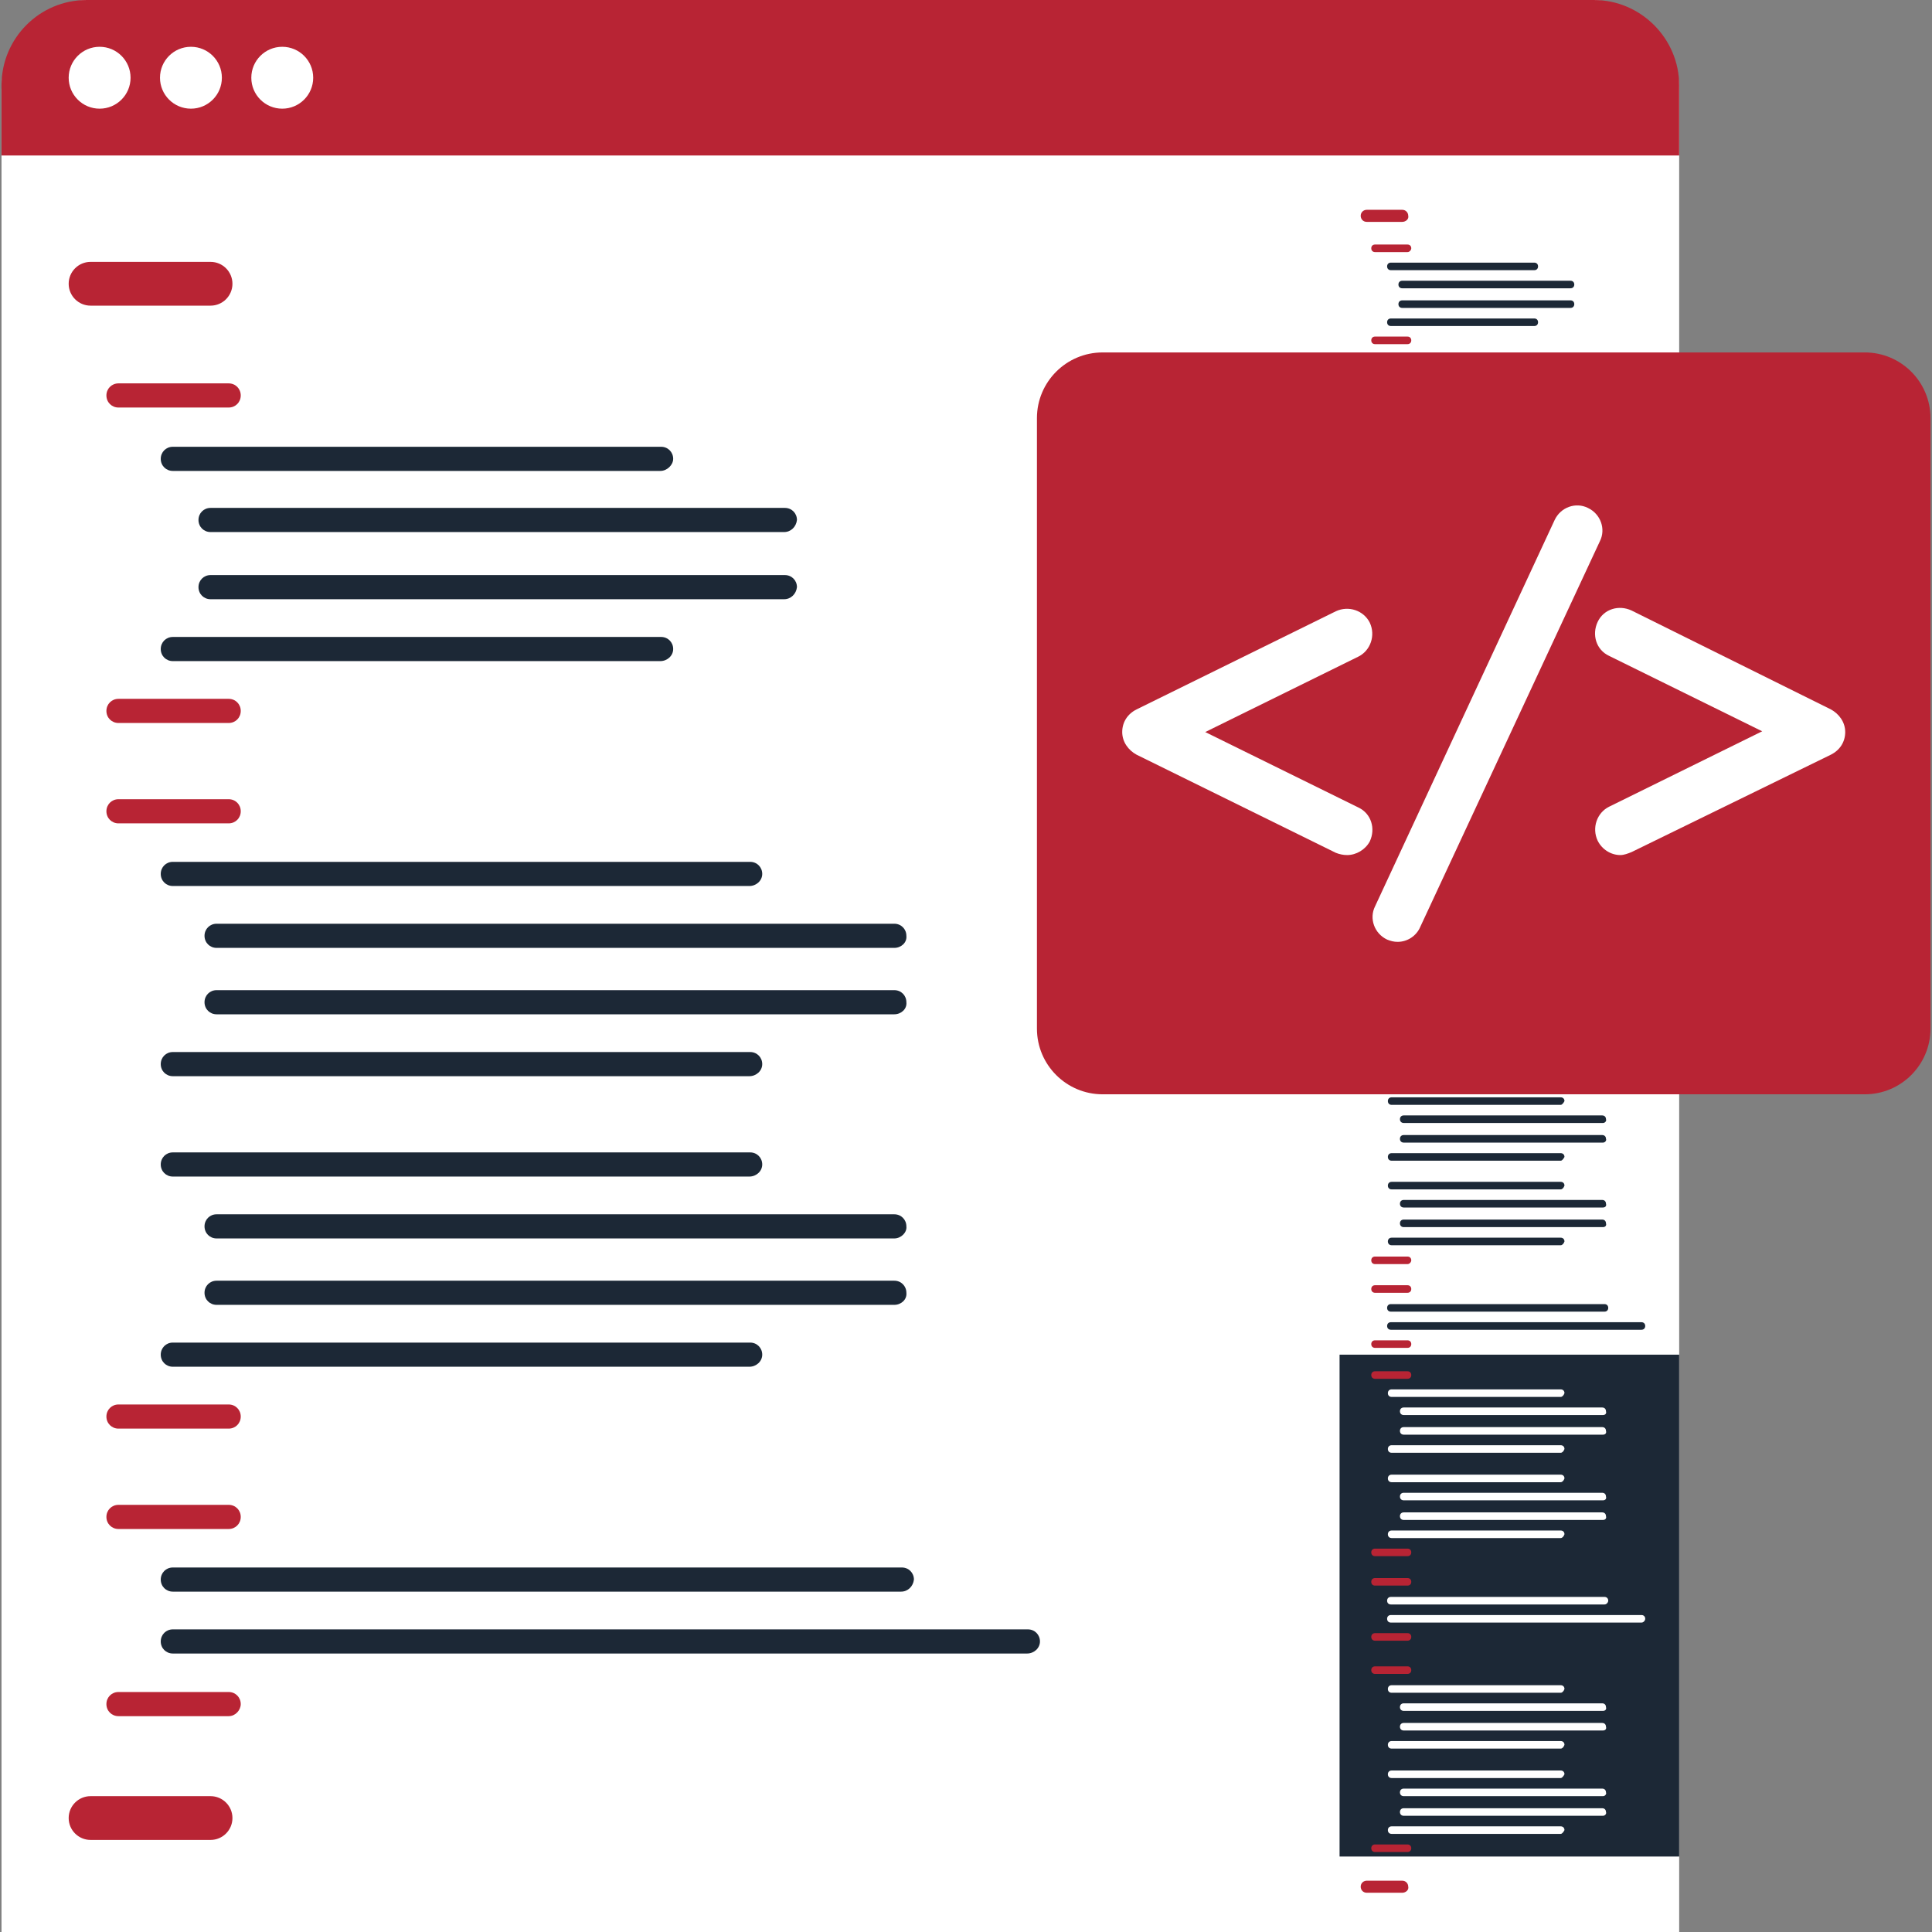 <?xml version="1.0" encoding="utf-8"?>
<!-- Generator: Adobe Illustrator 22.1.0, SVG Export Plug-In . SVG Version: 6.00 Build 0)  -->
<svg version="1.1" id="Layer_1" xmlns="http://www.w3.org/2000/svg" xmlns:xlink="http://www.w3.org/1999/xlink" x="0px" y="0px"
	 viewBox="0 0 256 256" style="enable-background:new 0 0 256 256;" xml:space="preserve">
<rect x="0" y="0" width="256" height="256" fill="#808080" stroke="none"/>
<style type="text/css">
	.st0{fill:#FFFFFF;}
	.st1{fill:#B82434;}
	.st2{fill:#1C2836;}
</style>
<g>
	<path class="st0" d="M222.5,256H0.2V11.9C0.2,5.3,5.5,0,12.1,0h198.5c6.6,0,11.9,5.3,11.9,11.9V256z"/>
	<path class="st1" d="M222.5,20.6H0.2v-9.3C0.2,5.1,5.2,0,11.5,0h199.7c6.2,0,11.3,5.1,11.3,11.3V20.6z"/>
	<circle class="st0" cx="13.2" cy="10.3" r="4.1"/>
	<circle class="st0" cx="25.3" cy="10.3" r="4.1"/>
	<circle class="st0" cx="37.4" cy="10.3" r="4.1"/>
	<path class="st2" d="M87.5,62.4H22.9c-0.9,0-1.6-0.7-1.6-1.6l0,0c0-0.9,0.7-1.6,1.6-1.6h64.7c0.9,0,1.6,0.7,1.6,1.6l0,0
		C89.2,61.6,88.4,62.4,87.5,62.4z"/>
	<path class="st1" d="M30.3,54H15.7c-0.9,0-1.6-0.7-1.6-1.6v0c0-0.9,0.7-1.6,1.6-1.6h14.6c0.9,0,1.6,0.7,1.6,1.6v0
		C31.9,53.3,31.2,54,30.3,54z"/>
	<path class="st1" d="M30.3,95.8H15.7c-0.9,0-1.6-0.7-1.6-1.6l0,0c0-0.9,0.7-1.6,1.6-1.6h14.6c0.9,0,1.6,0.7,1.6,1.6l0,0
		C31.9,95.1,31.2,95.8,30.3,95.8z"/>
	<path class="st2" d="M103.9,70.5H27.9c-0.9,0-1.6-0.7-1.6-1.6l0,0c0-0.9,0.7-1.6,1.6-1.6h76.1c0.9,0,1.6,0.7,1.6,1.6l0,0
		C105.5,69.8,104.8,70.5,103.9,70.5z"/>
	<path class="st2" d="M103.9,79.4H27.9c-0.9,0-1.6-0.7-1.6-1.6l0,0c0-0.9,0.7-1.6,1.6-1.6h76.1c0.9,0,1.6,0.7,1.6,1.6l0,0
		C105.5,78.7,104.8,79.4,103.9,79.4z"/>
	<path class="st2" d="M87.5,87.6H22.9c-0.9,0-1.6-0.7-1.6-1.6l0,0c0-0.9,0.7-1.6,1.6-1.6h64.7c0.9,0,1.6,0.7,1.6,1.6l0,0
		C89.2,86.9,88.4,87.6,87.5,87.6z"/>
	<path class="st2" d="M119.4,210.9H22.9c-0.9,0-1.6-0.7-1.6-1.6l0,0c0-0.9,0.7-1.6,1.6-1.6h96.6c0.9,0,1.6,0.7,1.6,1.6l0,0
		C121,210.2,120.3,210.9,119.4,210.9z"/>
	<path class="st1" d="M30.3,202.6H15.7c-0.9,0-1.6-0.7-1.6-1.6l0,0c0-0.9,0.7-1.6,1.6-1.6h14.6c0.9,0,1.6,0.7,1.6,1.6l0,0
		C31.9,201.9,31.2,202.6,30.3,202.6z"/>
	<path class="st1" d="M30.3,227.4H15.7c-0.9,0-1.6-0.7-1.6-1.6l0,0c0-0.9,0.7-1.6,1.6-1.6h14.6c0.9,0,1.6,0.7,1.6,1.6l0,0
		C31.9,226.6,31.2,227.4,30.3,227.4z"/>
	<path class="st2" d="M136.1,219.1H22.9c-0.9,0-1.6-0.7-1.6-1.6l0,0c0-0.9,0.7-1.6,1.6-1.6h113.3c0.9,0,1.6,0.7,1.6,1.6l0,0
		C137.8,218.4,137,219.1,136.1,219.1z"/>
	<path class="st2" d="M99.3,117.4H22.9c-0.9,0-1.6-0.7-1.6-1.6v0c0-0.9,0.7-1.6,1.6-1.6h76.5c0.9,0,1.6,0.7,1.6,1.6v0
		C101,116.7,100.2,117.4,99.3,117.4z"/>
	<path class="st1" d="M30.3,109.1H15.7c-0.9,0-1.6-0.7-1.6-1.6l0,0c0-0.9,0.7-1.6,1.6-1.6h14.6c0.9,0,1.6,0.7,1.6,1.6l0,0
		C31.9,108.4,31.2,109.1,30.3,109.1z"/>
	<path class="st1" d="M30.3,189.3H15.7c-0.9,0-1.6-0.7-1.6-1.6l0,0c0-0.9,0.7-1.6,1.6-1.6h14.6c0.9,0,1.6,0.7,1.6,1.6l0,0
		C31.9,188.6,31.2,189.3,30.3,189.3z"/>
	<path class="st2" d="M118.5,125.6H28.7c-0.9,0-1.6-0.7-1.6-1.6v0c0-0.9,0.7-1.6,1.6-1.6h89.8c0.9,0,1.6,0.7,1.6,1.6v0
		C120.2,124.9,119.4,125.6,118.5,125.6z"/>
	<path class="st2" d="M118.5,134.4H28.7c-0.9,0-1.6-0.7-1.6-1.6l0,0c0-0.9,0.7-1.6,1.6-1.6h89.8c0.9,0,1.6,0.7,1.6,1.6l0,0
		C120.2,133.7,119.4,134.4,118.5,134.4z"/>
	<path class="st2" d="M99.3,142.6H22.9c-0.9,0-1.6-0.7-1.6-1.6l0,0c0-0.9,0.7-1.6,1.6-1.6h76.5c0.9,0,1.6,0.7,1.6,1.6l0,0
		C101,141.9,100.2,142.6,99.3,142.6z"/>
	<path class="st2" d="M99.3,155.9H22.9c-0.9,0-1.6-0.7-1.6-1.6l0,0c0-0.9,0.7-1.6,1.6-1.6h76.5c0.9,0,1.6,0.7,1.6,1.6l0,0
		C101,155.2,100.2,155.9,99.3,155.9z"/>
	<path class="st2" d="M118.5,164.1H28.7c-0.9,0-1.6-0.7-1.6-1.6l0,0c0-0.9,0.7-1.6,1.6-1.6h89.8c0.9,0,1.6,0.7,1.6,1.6l0,0
		C120.2,163.3,119.4,164.1,118.5,164.1z"/>
	<path class="st2" d="M118.5,172.9H28.7c-0.9,0-1.6-0.7-1.6-1.6l0,0c0-0.9,0.7-1.6,1.6-1.6h89.8c0.9,0,1.6,0.7,1.6,1.6l0,0
		C120.2,172.2,119.4,172.9,118.5,172.9z"/>
	<path class="st2" d="M99.3,181.1H22.9c-0.9,0-1.6-0.7-1.6-1.6l0,0c0-0.9,0.7-1.6,1.6-1.6h76.5c0.9,0,1.6,0.7,1.6,1.6l0,0
		C101,180.4,100.2,181.1,99.3,181.1z"/>
	<path class="st1" d="M27.9,40.5H12c-1.6,0-2.9-1.3-2.9-2.9v0c0-1.6,1.3-2.9,2.9-2.9h15.9c1.6,0,2.9,1.3,2.9,2.9v0
		C30.8,39.2,29.5,40.5,27.9,40.5z"/>
	<path class="st1" d="M27.9,243.8H12c-1.6,0-2.9-1.3-2.9-2.9v0c0-1.6,1.3-2.9,2.9-2.9h15.9c1.6,0,2.9,1.3,2.9,2.9v0
		C30.8,242.5,29.5,243.8,27.9,243.8z"/>
	<g>
		<rect x="177.5" y="179.5" class="st2" width="45" height="66.5"/>
		<path class="st2" d="M203.3,35.8h-19c-0.3,0-0.5-0.2-0.5-0.5l0,0c0-0.3,0.2-0.5,0.5-0.5h19c0.3,0,0.5,0.2,0.5,0.5l0,0
			C203.8,35.6,203.6,35.8,203.3,35.8z"/>
		<path class="st1" d="M186.5,33.4h-4.3c-0.3,0-0.5-0.2-0.5-0.5v0c0-0.3,0.2-0.5,0.5-0.5h4.3c0.3,0,0.5,0.2,0.5,0.5v0
			C187,33.1,186.8,33.4,186.5,33.4z"/>
		<path class="st1" d="M186.5,45.6h-4.3c-0.3,0-0.5-0.2-0.5-0.5l0,0c0-0.3,0.2-0.5,0.5-0.5h4.3c0.3,0,0.5,0.2,0.5,0.5l0,0
			C187,45.4,186.8,45.6,186.5,45.6z"/>
		<path class="st2" d="M208.1,38.2h-22.3c-0.3,0-0.5-0.2-0.5-0.5l0,0c0-0.3,0.2-0.5,0.5-0.5h22.3c0.3,0,0.5,0.2,0.5,0.5l0,0
			C208.6,38,208.4,38.2,208.1,38.2z"/>
		<path class="st2" d="M208.1,40.8h-22.3c-0.3,0-0.5-0.2-0.5-0.5l0,0c0-0.3,0.2-0.5,0.5-0.5h22.3c0.3,0,0.5,0.2,0.5,0.5l0,0
			C208.6,40.6,208.4,40.8,208.1,40.8z"/>
		<path class="st2" d="M203.3,43.2h-19c-0.3,0-0.5-0.2-0.5-0.5v0c0-0.3,0.2-0.5,0.5-0.5h19c0.3,0,0.5,0.2,0.5,0.5v0
			C203.8,43,203.6,43.2,203.3,43.2z"/>
		<path class="st2" d="M212.6,79.4h-28.3c-0.3,0-0.5-0.2-0.5-0.5l0,0c0-0.3,0.2-0.5,0.5-0.5h28.3c0.3,0,0.5,0.2,0.5,0.5l0,0
			C213.1,79.2,212.9,79.4,212.6,79.4z"/>
		<path class="st1" d="M186.5,76.9h-4.3c-0.3,0-0.5-0.2-0.5-0.5v0c0-0.3,0.2-0.5,0.5-0.5h4.3c0.3,0,0.5,0.2,0.5,0.5v0
			C187,76.7,186.8,76.9,186.5,76.9z"/>
		<path class="st1" d="M186.5,84.2h-4.3c-0.3,0-0.5-0.2-0.5-0.5l0,0c0-0.3,0.2-0.5,0.5-0.5h4.3c0.3,0,0.5,0.2,0.5,0.5l0,0
			C187,84,186.8,84.2,186.5,84.2z"/>
		<path class="st2" d="M217.5,81.8h-33.2c-0.3,0-0.5-0.2-0.5-0.5l0,0c0-0.3,0.2-0.5,0.5-0.5h33.2c0.3,0,0.5,0.2,0.5,0.5l0,0
			C218,81.6,217.8,81.8,217.5,81.8z"/>
		<path class="st2" d="M206.8,51.9h-22.4c-0.3,0-0.5-0.2-0.5-0.5l0,0c0-0.3,0.2-0.5,0.5-0.5h22.4c0.3,0,0.5,0.2,0.5,0.5l0,0
			C207.2,51.7,207,51.9,206.8,51.9z"/>
		<path class="st1" d="M186.5,49.5h-4.3c-0.3,0-0.5-0.2-0.5-0.5l0,0c0-0.3,0.2-0.5,0.5-0.5h4.3c0.3,0,0.5,0.2,0.5,0.5l0,0
			C187,49.3,186.8,49.5,186.5,49.5z"/>
		<path class="st1" d="M186.5,73h-4.3c-0.3,0-0.5-0.2-0.5-0.5v0c0-0.3,0.2-0.5,0.5-0.5h4.3c0.3,0,0.5,0.2,0.5,0.5v0
			C187,72.8,186.8,73,186.5,73z"/>
		<path class="st2" d="M212.4,54.3H186c-0.3,0-0.5-0.2-0.5-0.5l0,0c0-0.3,0.2-0.5,0.5-0.5h26.3c0.3,0,0.5,0.2,0.5,0.5l0,0
			C212.9,54.1,212.7,54.3,212.4,54.3z"/>
		<path class="st2" d="M212.4,56.9H186c-0.3,0-0.5-0.2-0.5-0.5l0,0c0-0.3,0.2-0.5,0.5-0.5h26.3c0.3,0,0.5,0.2,0.5,0.5l0,0
			C212.9,56.7,212.7,56.9,212.4,56.9z"/>
		<path class="st2" d="M206.8,59.3h-22.4c-0.3,0-0.5-0.2-0.5-0.5l0,0c0-0.3,0.2-0.5,0.5-0.5h22.4c0.3,0,0.5,0.2,0.5,0.5l0,0
			C207.2,59.1,207,59.3,206.8,59.3z"/>
		<path class="st2" d="M206.8,63.2h-22.4c-0.3,0-0.5-0.2-0.5-0.5l0,0c0-0.3,0.2-0.5,0.5-0.5h22.4c0.3,0,0.5,0.2,0.5,0.5l0,0
			C207.2,63,207,63.2,206.8,63.2z"/>
		<path class="st2" d="M212.4,65.6H186c-0.3,0-0.5-0.2-0.5-0.5l0,0c0-0.3,0.2-0.5,0.5-0.5h26.3c0.3,0,0.5,0.2,0.5,0.5l0,0
			C212.9,65.4,212.7,65.6,212.4,65.6z"/>
		<path class="st2" d="M212.4,68.2H186c-0.3,0-0.5-0.2-0.5-0.5l0,0c0-0.3,0.2-0.5,0.5-0.5h26.3c0.3,0,0.5,0.2,0.5,0.5l0,0
			C212.9,68,212.7,68.2,212.4,68.2z"/>
		<path class="st2" d="M206.8,70.6h-22.4c-0.3,0-0.5-0.2-0.5-0.5l0,0c0-0.3,0.2-0.5,0.5-0.5h22.4c0.3,0,0.5,0.2,0.5,0.5l0,0
			C207.2,70.4,207,70.6,206.8,70.6z"/>
		<path class="st2" d="M203.3,90.8h-19c-0.3,0-0.5-0.2-0.5-0.5l0,0c0-0.3,0.2-0.5,0.5-0.5h19c0.3,0,0.5,0.2,0.5,0.5l0,0
			C203.8,90.6,203.6,90.8,203.3,90.8z"/>
		<path class="st1" d="M186.5,88.4h-4.3c-0.3,0-0.5-0.2-0.5-0.5v0c0-0.3,0.2-0.5,0.5-0.5h4.3c0.3,0,0.5,0.2,0.5,0.5v0
			C187,88.2,186.8,88.4,186.5,88.4z"/>
		<path class="st1" d="M186.5,100.6h-4.3c-0.3,0-0.5-0.2-0.5-0.5l0,0c0-0.3,0.2-0.5,0.5-0.5h4.3c0.3,0,0.5,0.2,0.5,0.5l0,0
			C187,100.4,186.8,100.6,186.5,100.6z"/>
		<path class="st2" d="M208.1,93.2h-22.3c-0.3,0-0.5-0.2-0.5-0.5l0,0c0-0.3,0.2-0.5,0.5-0.5h22.3c0.3,0,0.5,0.2,0.5,0.5l0,0
			C208.6,93,208.4,93.2,208.1,93.2z"/>
		<path class="st2" d="M208.1,95.8h-22.3c-0.3,0-0.5-0.2-0.5-0.5l0,0c0-0.3,0.2-0.5,0.5-0.5h22.3c0.3,0,0.5,0.2,0.5,0.5l0,0
			C208.6,95.6,208.4,95.8,208.1,95.8z"/>
		<path class="st2" d="M203.3,98.2h-19c-0.3,0-0.5-0.2-0.5-0.5l0,0c0-0.3,0.2-0.5,0.5-0.5h19c0.3,0,0.5,0.2,0.5,0.5l0,0
			C203.8,98,203.6,98.2,203.3,98.2z"/>
		<path class="st2" d="M212.6,134.4h-28.3c-0.3,0-0.5-0.2-0.5-0.5l0,0c0-0.3,0.2-0.5,0.5-0.5h28.3c0.3,0,0.5,0.2,0.5,0.5l0,0
			C213.1,134.2,212.9,134.4,212.6,134.4z"/>
		<path class="st1" d="M186.5,131.9h-4.3c-0.3,0-0.5-0.2-0.5-0.5l0,0c0-0.3,0.2-0.5,0.5-0.5h4.3c0.3,0,0.5,0.2,0.5,0.5l0,0
			C187,131.7,186.8,131.9,186.5,131.9z"/>
		<path class="st1" d="M186.5,139.2h-4.3c-0.3,0-0.5-0.2-0.5-0.5v0c0-0.3,0.2-0.5,0.5-0.5h4.3c0.3,0,0.5,0.2,0.5,0.5v0
			C187,139,186.8,139.2,186.5,139.2z"/>
		<path class="st2" d="M217.5,136.8h-33.2c-0.3,0-0.5-0.2-0.5-0.5l0,0c0-0.3,0.2-0.5,0.5-0.5h33.2c0.3,0,0.5,0.2,0.5,0.5l0,0
			C218,136.6,217.8,136.8,217.5,136.8z"/>
		<path class="st2" d="M206.8,107h-22.4c-0.3,0-0.5-0.2-0.5-0.5l0,0c0-0.3,0.2-0.5,0.5-0.5h22.4c0.3,0,0.5,0.2,0.5,0.5l0,0
			C207.2,106.7,207,107,206.8,107z"/>
		<path class="st1" d="M186.5,104.5h-4.3c-0.3,0-0.5-0.2-0.5-0.5l0,0c0-0.3,0.2-0.5,0.5-0.5h4.3c0.3,0,0.5,0.2,0.5,0.5l0,0
			C187,104.3,186.8,104.5,186.5,104.5z"/>
		<path class="st1" d="M186.5,128.1h-4.3c-0.3,0-0.5-0.2-0.5-0.5l0,0c0-0.3,0.2-0.5,0.5-0.5h4.3c0.3,0,0.5,0.2,0.5,0.5l0,0
			C187,127.8,186.8,128.1,186.5,128.1z"/>
		<path class="st2" d="M212.4,109.4H186c-0.3,0-0.5-0.2-0.5-0.5l0,0c0-0.3,0.2-0.5,0.5-0.5h26.3c0.3,0,0.5,0.2,0.5,0.5l0,0
			C212.9,109.2,212.7,109.4,212.4,109.4z"/>
		<path class="st2" d="M212.4,112H186c-0.3,0-0.5-0.2-0.5-0.5l0,0c0-0.3,0.2-0.5,0.5-0.5h26.3c0.3,0,0.5,0.2,0.5,0.5l0,0
			C212.9,111.7,212.7,112,212.4,112z"/>
		<path class="st2" d="M206.8,114.4h-22.4c-0.3,0-0.5-0.2-0.5-0.5l0,0c0-0.3,0.2-0.5,0.5-0.5h22.4c0.3,0,0.5,0.2,0.5,0.5l0,0
			C207.2,114.1,207,114.4,206.8,114.4z"/>
		<path class="st2" d="M206.8,118.2h-22.4c-0.3,0-0.5-0.2-0.5-0.5l0,0c0-0.3,0.2-0.5,0.5-0.5h22.4c0.3,0,0.5,0.2,0.5,0.5l0,0
			C207.2,118,207,118.2,206.8,118.2z"/>
		<path class="st2" d="M212.4,120.6H186c-0.3,0-0.5-0.2-0.5-0.5l0,0c0-0.3,0.2-0.5,0.5-0.5h26.3c0.3,0,0.5,0.2,0.5,0.5l0,0
			C212.9,120.4,212.7,120.6,212.4,120.6z"/>
		<path class="st2" d="M212.4,123.2H186c-0.3,0-0.5-0.2-0.5-0.5l0,0c0-0.3,0.2-0.5,0.5-0.5h26.3c0.3,0,0.5,0.2,0.5,0.5l0,0
			C212.9,123,212.7,123.2,212.4,123.2z"/>
		<path class="st2" d="M206.8,125.6h-22.4c-0.3,0-0.5-0.2-0.5-0.5l0,0c0-0.3,0.2-0.5,0.5-0.5h22.4c0.3,0,0.5,0.2,0.5,0.5l0,0
			C207.2,125.4,207,125.6,206.8,125.6z"/>
		<path class="st2" d="M212.6,173.8h-28.3c-0.3,0-0.5-0.2-0.5-0.5l0,0c0-0.3,0.2-0.5,0.5-0.5h28.3c0.3,0,0.5,0.2,0.5,0.5l0,0
			C213.1,173.6,212.9,173.8,212.6,173.8z"/>
		<path class="st1" d="M186.5,171.3h-4.3c-0.3,0-0.5-0.2-0.5-0.5l0,0c0-0.3,0.2-0.5,0.5-0.5h4.3c0.3,0,0.5,0.2,0.5,0.5l0,0
			C187,171.1,186.8,171.3,186.5,171.3z"/>
		<path class="st1" d="M186.5,178.6h-4.3c-0.3,0-0.5-0.2-0.5-0.5l0,0c0-0.3,0.2-0.5,0.5-0.5h4.3c0.3,0,0.5,0.2,0.5,0.5l0,0
			C187,178.4,186.8,178.6,186.5,178.6z"/>
		<path class="st2" d="M217.5,176.2h-33.2c-0.3,0-0.5-0.2-0.5-0.5l0,0c0-0.3,0.2-0.5,0.5-0.5h33.2c0.3,0,0.5,0.2,0.5,0.5l0,0
			C218,176,217.8,176.2,217.5,176.2z"/>
		<path class="st2" d="M206.8,146.4h-22.4c-0.3,0-0.5-0.2-0.5-0.5l0,0c0-0.3,0.2-0.5,0.5-0.5h22.4c0.3,0,0.5,0.2,0.5,0.5l0,0
			C207.2,146.1,207,146.4,206.8,146.4z"/>
		<path class="st1" d="M186.5,143.9h-4.3c-0.3,0-0.5-0.2-0.5-0.5l0,0c0-0.3,0.2-0.5,0.5-0.5h4.3c0.3,0,0.5,0.2,0.5,0.5l0,0
			C187,143.7,186.8,143.9,186.5,143.9z"/>
		<path class="st1" d="M186.5,167.5h-4.3c-0.3,0-0.5-0.2-0.5-0.5l0,0c0-0.3,0.2-0.5,0.5-0.5h4.3c0.3,0,0.5,0.2,0.5,0.5l0,0
			C187,167.2,186.8,167.5,186.5,167.5z"/>
		<path class="st2" d="M212.4,148.8H186c-0.3,0-0.5-0.2-0.5-0.5l0,0c0-0.3,0.2-0.5,0.5-0.5h26.3c0.3,0,0.5,0.2,0.5,0.5l0,0
			C212.9,148.5,212.7,148.8,212.4,148.8z"/>
		<path class="st2" d="M212.4,151.4H186c-0.3,0-0.5-0.2-0.5-0.5l0,0c0-0.3,0.2-0.5,0.5-0.5h26.3c0.3,0,0.5,0.2,0.5,0.5l0,0
			C212.9,151.1,212.7,151.4,212.4,151.4z"/>
		<path class="st2" d="M206.8,153.8h-22.4c-0.3,0-0.5-0.2-0.5-0.5l0,0c0-0.3,0.2-0.5,0.5-0.5h22.4c0.3,0,0.5,0.2,0.5,0.5l0,0
			C207.2,153.5,207,153.8,206.8,153.8z"/>
		<path class="st2" d="M206.8,157.6h-22.4c-0.3,0-0.5-0.2-0.5-0.5l0,0c0-0.3,0.2-0.5,0.5-0.5h22.4c0.3,0,0.5,0.2,0.5,0.5l0,0
			C207.2,157.4,207,157.6,206.8,157.6z"/>
		<path class="st2" d="M212.4,160H186c-0.3,0-0.5-0.2-0.5-0.5l0,0c0-0.3,0.2-0.5,0.5-0.5h26.3c0.3,0,0.5,0.2,0.5,0.5l0,0
			C212.9,159.8,212.7,160,212.4,160z"/>
		<path class="st2" d="M212.4,162.6H186c-0.3,0-0.5-0.2-0.5-0.5l0,0c0-0.3,0.2-0.5,0.5-0.5h26.3c0.3,0,0.5,0.2,0.5,0.5l0,0
			C212.9,162.4,212.7,162.6,212.4,162.6z"/>
		<path class="st2" d="M206.8,165h-22.4c-0.3,0-0.5-0.2-0.5-0.5l0,0c0-0.3,0.2-0.5,0.5-0.5h22.4c0.3,0,0.5,0.2,0.5,0.5l0,0
			C207.2,164.8,207,165,206.8,165z"/>
		<path class="st0" d="M212.6,212.6h-28.3c-0.3,0-0.5-0.2-0.5-0.5l0,0c0-0.3,0.2-0.5,0.5-0.5h28.3c0.3,0,0.5,0.2,0.5,0.5l0,0
			C213.1,212.3,212.9,212.6,212.6,212.6z"/>
		<path class="st1" d="M186.5,210.1h-4.3c-0.3,0-0.5-0.2-0.5-0.5l0,0c0-0.3,0.2-0.5,0.5-0.5h4.3c0.3,0,0.5,0.2,0.5,0.5l0,0
			C187,209.9,186.8,210.1,186.5,210.1z"/>
		<path class="st1" d="M186.5,217.4h-4.3c-0.3,0-0.5-0.2-0.5-0.5l0,0c0-0.3,0.2-0.5,0.5-0.5h4.3c0.3,0,0.5,0.2,0.5,0.5l0,0
			C187,217.2,186.8,217.4,186.5,217.4z"/>
		<path class="st0" d="M217.5,215h-33.2c-0.3,0-0.5-0.2-0.5-0.5l0,0c0-0.3,0.2-0.5,0.5-0.5h33.2c0.3,0,0.5,0.2,0.5,0.5l0,0
			C218,214.7,217.8,215,217.5,215z"/>
		<path class="st0" d="M206.8,185.1h-22.4c-0.3,0-0.5-0.2-0.5-0.5l0,0c0-0.3,0.2-0.5,0.5-0.5h22.4c0.3,0,0.5,0.2,0.5,0.5l0,0
			C207.2,184.9,207,185.1,206.8,185.1z"/>
		<path class="st1" d="M186.5,182.7h-4.3c-0.3,0-0.5-0.2-0.5-0.5l0,0c0-0.3,0.2-0.5,0.5-0.5h4.3c0.3,0,0.5,0.2,0.5,0.5l0,0
			C187,182.5,186.8,182.7,186.5,182.7z"/>
		<path class="st1" d="M186.5,206.2h-4.3c-0.3,0-0.5-0.2-0.5-0.5l0,0c0-0.3,0.2-0.5,0.5-0.5h4.3c0.3,0,0.5,0.2,0.5,0.5l0,0
			C187,206,186.8,206.2,186.5,206.2z"/>
		<path class="st0" d="M212.4,187.5H186c-0.3,0-0.5-0.2-0.5-0.5l0,0c0-0.3,0.2-0.5,0.5-0.5h26.3c0.3,0,0.5,0.2,0.5,0.5l0,0
			C212.9,187.3,212.7,187.5,212.4,187.5z"/>
		<path class="st0" d="M212.4,190.1H186c-0.3,0-0.5-0.2-0.5-0.5l0,0c0-0.3,0.2-0.5,0.5-0.5h26.3c0.3,0,0.5,0.2,0.5,0.5l0,0
			C212.9,189.9,212.7,190.1,212.4,190.1z"/>
		<path class="st0" d="M206.8,192.5h-22.4c-0.3,0-0.5-0.2-0.5-0.5v0c0-0.3,0.2-0.5,0.5-0.5h22.4c0.3,0,0.5,0.2,0.5,0.5v0
			C207.2,192.3,207,192.5,206.8,192.5z"/>
		<path class="st0" d="M206.8,196.4h-22.4c-0.3,0-0.5-0.2-0.5-0.5l0,0c0-0.3,0.2-0.5,0.5-0.5h22.4c0.3,0,0.5,0.2,0.5,0.5l0,0
			C207.2,196.2,207,196.4,206.8,196.4z"/>
		<path class="st0" d="M212.4,198.8H186c-0.3,0-0.5-0.2-0.5-0.5l0,0c0-0.3,0.2-0.5,0.5-0.5h26.3c0.3,0,0.5,0.2,0.5,0.5l0,0
			C212.9,198.6,212.7,198.8,212.4,198.8z"/>
		<path class="st0" d="M212.4,201.4H186c-0.3,0-0.5-0.2-0.5-0.5l0,0c0-0.3,0.2-0.5,0.5-0.5h26.3c0.3,0,0.5,0.2,0.5,0.5l0,0
			C212.9,201.2,212.7,201.4,212.4,201.4z"/>
		<path class="st0" d="M206.8,203.8h-22.4c-0.3,0-0.5-0.2-0.5-0.5v0c0-0.3,0.2-0.5,0.5-0.5h22.4c0.3,0,0.5,0.2,0.5,0.5v0
			C207.2,203.6,207,203.8,206.8,203.8z"/>
		<path class="st0" d="M206.8,224.3h-22.4c-0.3,0-0.5-0.2-0.5-0.5l0,0c0-0.3,0.2-0.5,0.5-0.5h22.4c0.3,0,0.5,0.2,0.5,0.5l0,0
			C207.2,224.1,207,224.3,206.8,224.3z"/>
		<path class="st1" d="M186.5,221.8h-4.3c-0.3,0-0.5-0.2-0.5-0.5l0,0c0-0.3,0.2-0.5,0.5-0.5h4.3c0.3,0,0.5,0.2,0.5,0.5l0,0
			C187,221.6,186.8,221.8,186.5,221.8z"/>
		<path class="st1" d="M186.5,245.4h-4.3c-0.3,0-0.5-0.2-0.5-0.5l0,0c0-0.3,0.2-0.5,0.5-0.5h4.3c0.3,0,0.5,0.2,0.5,0.5l0,0
			C187,245.2,186.8,245.4,186.5,245.4z"/>
		<path class="st0" d="M212.4,226.7H186c-0.3,0-0.5-0.2-0.5-0.5l0,0c0-0.3,0.2-0.5,0.5-0.5h26.3c0.3,0,0.5,0.2,0.5,0.5l0,0
			C212.9,226.5,212.7,226.7,212.4,226.7z"/>
		<path class="st0" d="M212.4,229.3H186c-0.3,0-0.5-0.2-0.5-0.5l0,0c0-0.3,0.2-0.5,0.5-0.5h26.3c0.3,0,0.5,0.2,0.5,0.5l0,0
			C212.9,229.1,212.7,229.3,212.4,229.3z"/>
		<path class="st0" d="M206.8,231.7h-22.4c-0.3,0-0.5-0.2-0.5-0.5l0,0c0-0.3,0.2-0.5,0.5-0.5h22.4c0.3,0,0.5,0.2,0.5,0.5l0,0
			C207.2,231.5,207,231.7,206.8,231.7z"/>
		<path class="st0" d="M206.8,235.6h-22.4c-0.3,0-0.5-0.2-0.5-0.5l0,0c0-0.3,0.2-0.5,0.5-0.5h22.4c0.3,0,0.5,0.2,0.5,0.5l0,0
			C207.2,235.3,207,235.6,206.8,235.6z"/>
		<path class="st0" d="M212.4,238H186c-0.3,0-0.5-0.2-0.5-0.5l0,0c0-0.3,0.2-0.5,0.5-0.5h26.3c0.3,0,0.5,0.2,0.5,0.5l0,0
			C212.9,237.7,212.7,238,212.4,238z"/>
		<path class="st0" d="M212.4,240.6H186c-0.3,0-0.5-0.2-0.5-0.5l0,0c0-0.3,0.2-0.5,0.5-0.5h26.3c0.3,0,0.5,0.2,0.5,0.5l0,0
			C212.9,240.3,212.7,240.6,212.4,240.6z"/>
		<path class="st0" d="M206.8,243h-22.4c-0.3,0-0.5-0.2-0.5-0.5l0,0c0-0.3,0.2-0.5,0.5-0.5h22.4c0.3,0,0.5,0.2,0.5,0.5l0,0
			C207.2,242.7,207,243,206.8,243z"/>
		<path class="st1" d="M185.8,29.4h-4.7c-0.5,0-0.8-0.4-0.8-0.8v0c0-0.5,0.4-0.8,0.8-0.8h4.7c0.5,0,0.8,0.4,0.8,0.8v0
			C186.7,29,186.3,29.4,185.8,29.4z"/>
		<path class="st1" d="M185.8,250.8h-4.7c-0.5,0-0.8-0.4-0.8-0.8l0,0c0-0.5,0.4-0.8,0.8-0.8h4.7c0.5,0,0.8,0.4,0.8,0.8l0,0
			C186.7,250.4,186.3,250.8,185.8,250.8z"/>
	</g>
	<path class="st1" d="M247.1,145l-101,0c-4.8,0-8.7-3.9-8.7-8.7l0-80.9c0-4.8,3.9-8.7,8.7-8.7l101,0c4.8,0,8.7,3.9,8.7,8.7l0,80.9
		C255.8,141.1,251.9,145,247.1,145z"/>
	<g>
		<path class="st0" d="M178.5,113.3c-0.5,0-1-0.1-1.5-0.3L150.6,100c-1.1-0.6-1.9-1.7-1.9-3s0.7-2.4,1.9-3L177,81
			c1.7-0.8,3.7-0.1,4.5,1.5c0.8,1.7,0.1,3.7-1.5,4.5l-20.3,10l20.3,10c1.7,0.8,2.3,2.8,1.5,4.5C180.9,112.6,179.7,113.3,178.5,113.3
			z"/>
		<path class="st0" d="M214.7,113.3c-1.2,0-2.4-0.7-3-1.9c-0.8-1.7-0.1-3.7,1.5-4.5l20.3-10l-20.3-10c-1.7-0.8-2.3-2.8-1.5-4.5
			c0.8-1.7,2.8-2.3,4.5-1.5L242.6,94c1.1,0.6,1.9,1.7,1.9,3s-0.7,2.4-1.9,3l-26.4,12.9C215.7,113.1,215.2,113.3,214.7,113.3z"/>
		<path class="st0" d="M185.2,124.8c-0.5,0-0.9-0.1-1.4-0.3c-1.7-0.8-2.4-2.8-1.6-4.4L206,68.9c0.8-1.7,2.8-2.4,4.4-1.6
			c1.7,0.8,2.4,2.8,1.6,4.4l-23.8,51.1C187.7,124,186.5,124.8,185.2,124.8z"/>
	</g>
</g>
</svg>
